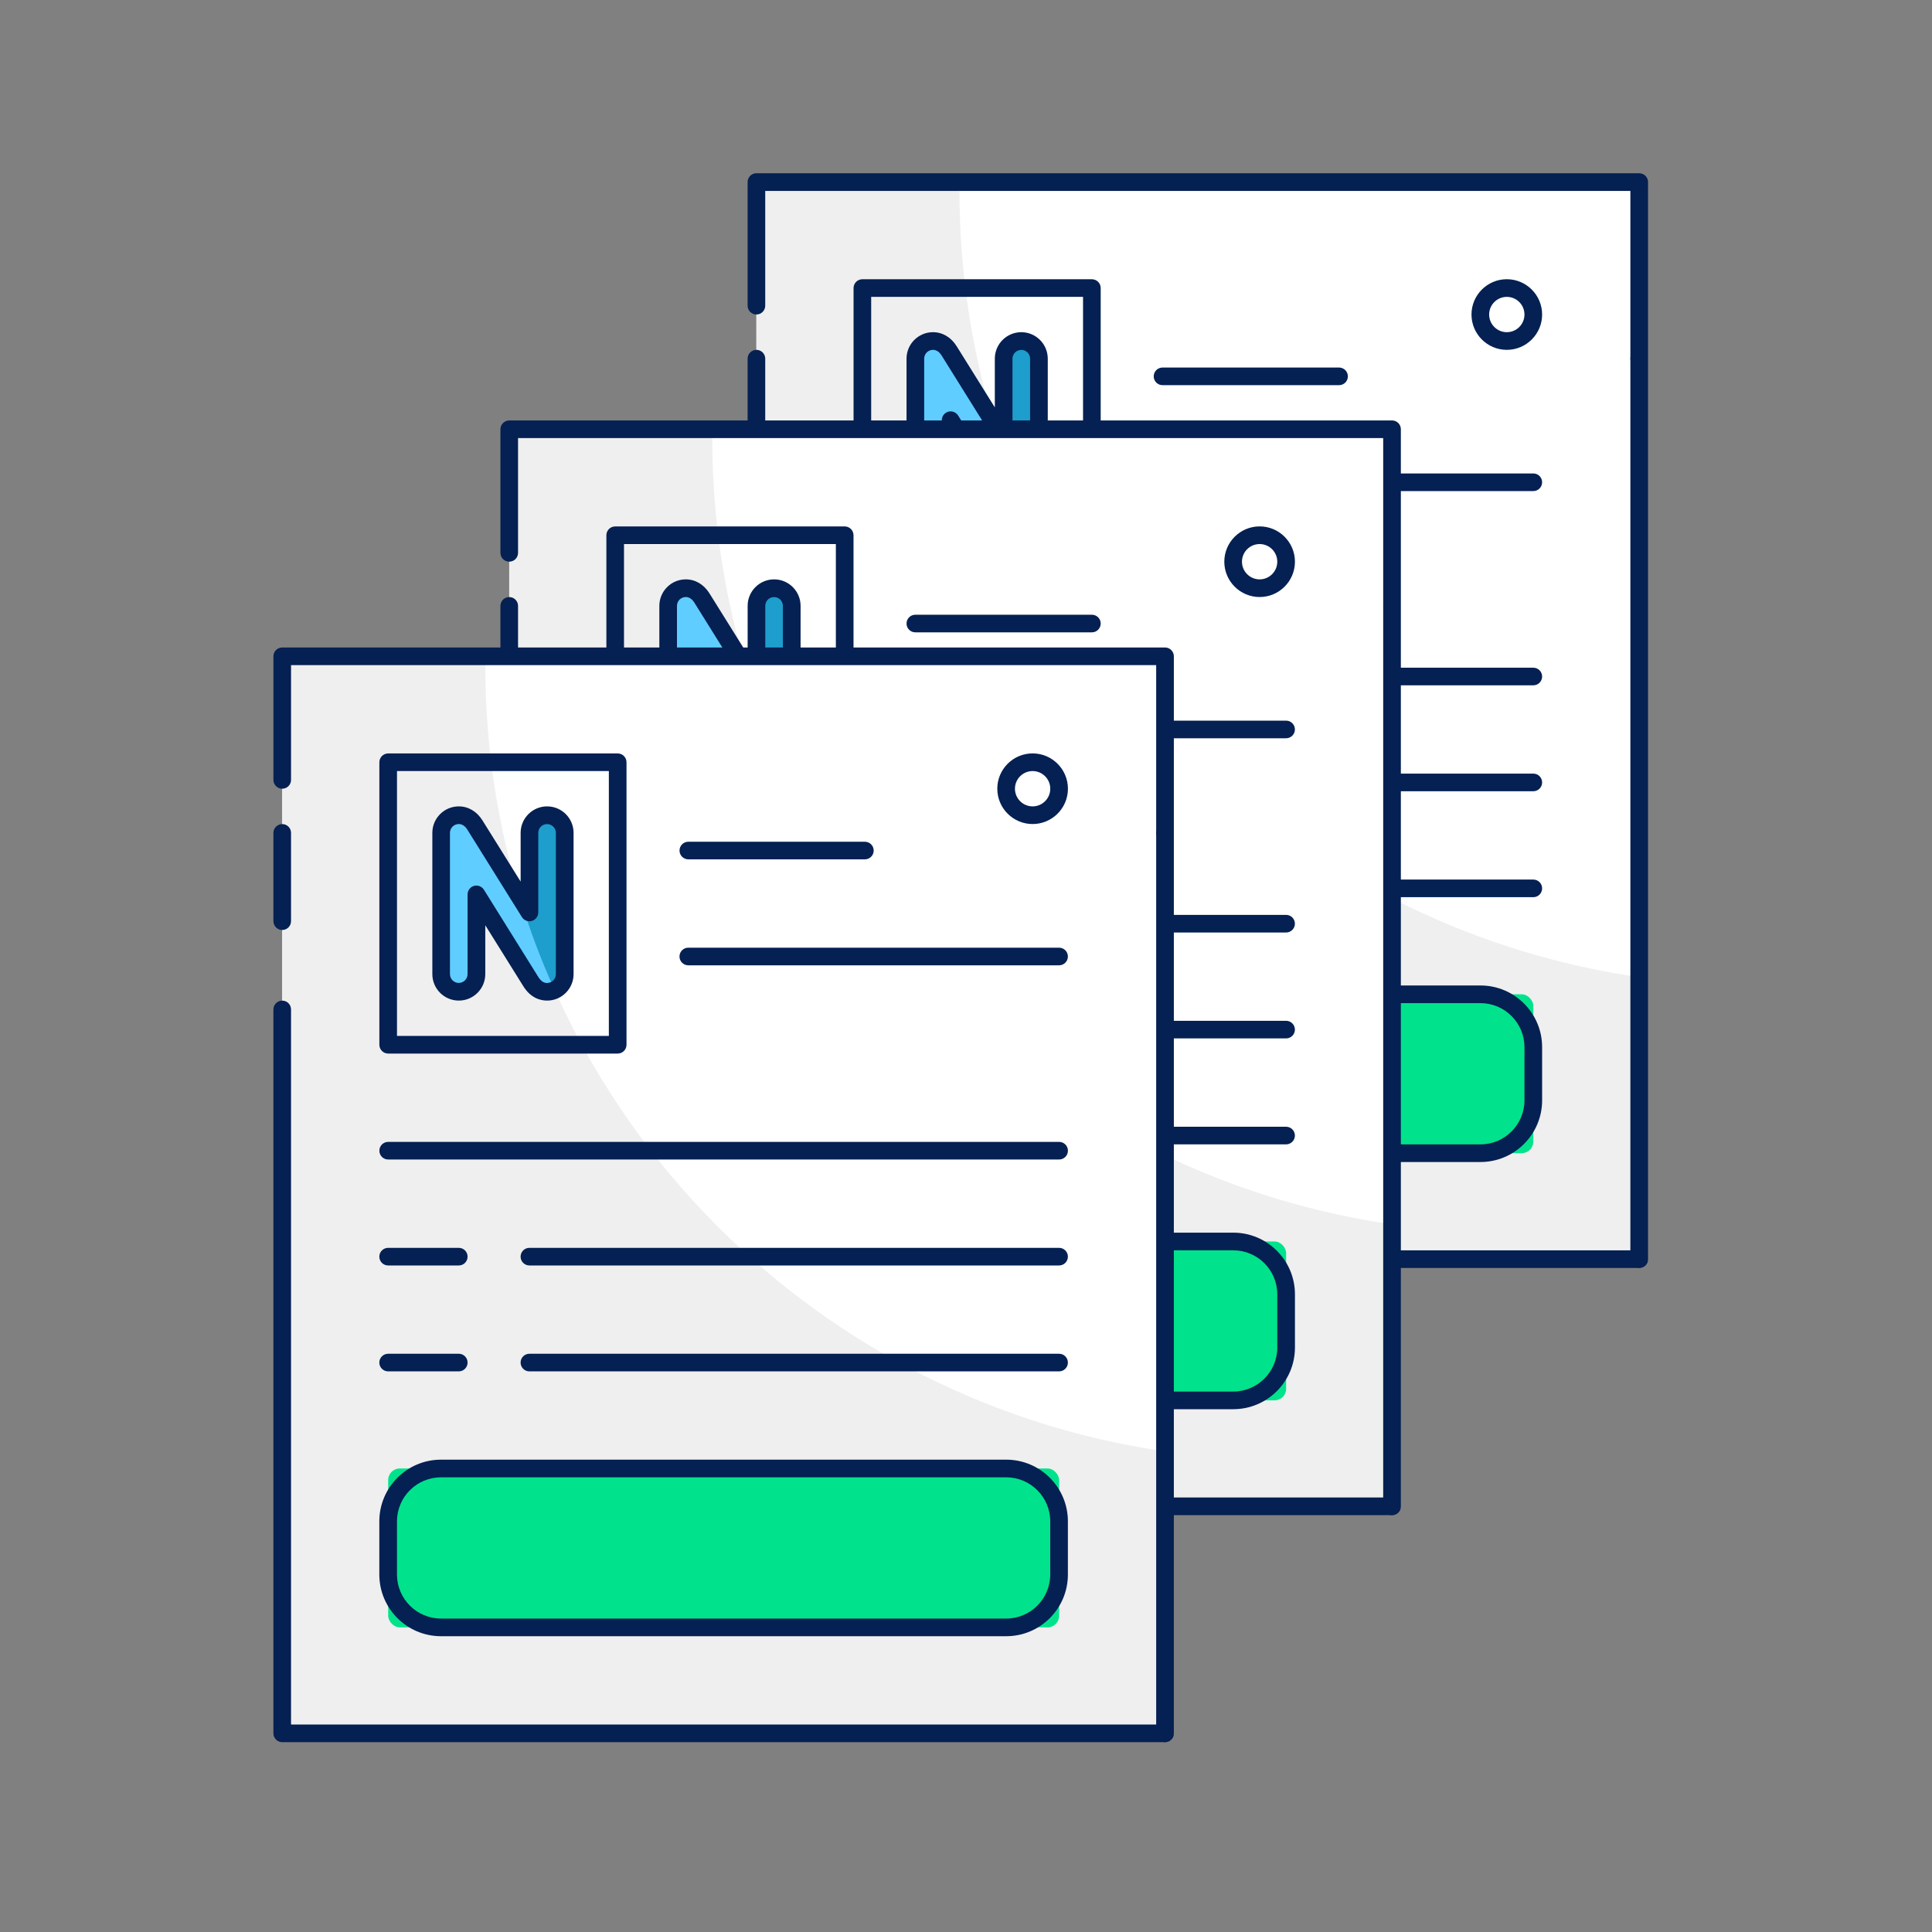 <?xml version="1.0" encoding="UTF-8"?>
<svg id="Ebene_2" data-name="Ebene 2" xmlns="http://www.w3.org/2000/svg" viewBox="0 0 500 500">
  <rect x="0" y="0" width="500" height="500" fill="#808080" stroke="none"/>
  <defs>
    <style>
      .cls-1 {
        fill: #fff;
      }

      .cls-2 {
        fill: #00e38c;
      }

      .cls-3 {
        fill: #052052;
      }

      .cls-4 {
        fill: #1d9ecc;
      }

      .cls-5 {
        fill: #5fcdff;
      }

      .cls-6 {
        fill: #efefef;
      }
    </style>
  </defs>
  <g>
    <rect class="cls-1" x="195.76" y="47.13" width="228.47" height="278.73"/>
    <path class="cls-6" d="M424.23,252.89v72.97h-228.47V47.13h52.55v2.28c0,20.79,3.11,40.9,8.86,59.86,2.51,8.32,5.53,16.4,9.09,24.22,28.24,62.97,87.28,109.16,157.96,119.4Z"/>
    <rect class="cls-2" x="223.18" y="257.32" width="173.64" height="41.12" rx="2.99" ry="2.99"/>
    <path class="cls-4" d="M241.46,133.95c2.52,0,4.57-2.05,4.57-4.57v-20.63l14.03,22.5c1.19,1.93,2.65,2.7,4.25,2.7,2.52,0,4.57-2.05,4.57-4.57v-36.56c0-2.52-2.05-4.57-4.57-4.57s-4.57,2.05-4.57,4.57v20.58l-14.12-22.63c-1.18-1.9-2.79-2.52-4.16-2.52-2.52,0-4.57,2.05-4.57,4.57v36.56c0,2.52,2.05,4.57,4.57,4.57Z"/>
    <path class="cls-5" d="M266.27,133.49c-.59.27-1.28.46-1.96.46-1.6,0-3.06-.78-4.25-2.7l-14.03-22.48v20.61c0,2.51-2.06,4.57-4.57,4.57s-4.57-2.06-4.57-4.57v-36.56c0-2.51,2.06-4.57,4.57-4.57,1.37,0,2.97.64,4.16,2.51l11.56,18.51c2.51,8.32,5.53,16.4,9.09,24.22Z"/>
    <g>
      <path class="cls-3" d="M424.23,328.15h-228.47c-1.26,0-2.28-1.02-2.28-2.28v-187.35c0-1.26,1.02-2.28,2.28-2.28s2.28,1.02,2.28,2.28v185.06h223.9V49.41h-223.9v29.7c0,1.26-1.02,2.28-2.28,2.28s-2.28-1.02-2.28-2.28v-31.99c0-1.26,1.02-2.28,2.28-2.28h228.47c1.26,0,2.28,1.02,2.28,2.28v278.73c0,1.26-1.02,2.28-2.28,2.28Z"/>
      <g>
        <path class="cls-3" d="M426.47,326.34c-.23,1.07-1.18,1.8-2.23,1.8-.16,0-.32-.02-.48-.05-1.23-.27-2.02-1.48-1.75-2.72"/>
        <path class="cls-3" d="M424.23,95.11c-1.26,0-2.28-1.02-2.28-2.28s1.02-2.28,2.28-2.28"/>
      </g>
      <path class="cls-3" d="M264.3,136.23c-1.76,0-4.27-.66-6.19-3.79l-9.8-15.71v12.65c0,3.78-3.07,6.85-6.85,6.85s-6.85-3.07-6.85-6.85v-36.56c0-3.78,3.07-6.85,6.85-6.85,2.45,0,4.67,1.31,6.1,3.6l9.9,15.86v-12.61c0-3.78,3.07-6.85,6.85-6.85s6.85,3.07,6.85,6.85v36.56c0,3.78-3.07,6.85-6.85,6.85ZM246.03,106.47c.77,0,1.51.39,1.94,1.08l14.03,22.5c.88,1.44,1.7,1.62,2.31,1.62,1.26,0,2.28-1.02,2.28-2.28v-36.56c0-1.26-1.02-2.28-2.28-2.28s-2.28,1.02-2.28,2.28v20.58c0,1.02-.68,1.92-1.66,2.2-.98.29-2.03-.12-2.57-.99l-14.12-22.63c-.75-1.2-1.62-1.45-2.22-1.45-1.26,0-2.28,1.02-2.28,2.28v36.56c0,1.26,1.02,2.28,2.28,2.28s2.28-1.02,2.28-2.28v-20.63c0-1.02.68-1.92,1.66-2.2.21-.06.42-.09.63-.09Z"/>
      <path class="cls-3" d="M282.58,149.94h-59.4c-1.26,0-2.28-1.02-2.28-2.28v-73.11c0-1.26,1.02-2.28,2.28-2.28h59.4c1.26,0,2.28,1.02,2.28,2.28v73.11c0,1.26-1.02,2.28-2.28,2.28ZM225.46,145.37h54.83v-68.54h-54.83v68.54Z"/>
      <path class="cls-3" d="M396.82,127.09h-95.96c-1.26,0-2.28-1.02-2.28-2.28s1.02-2.28,2.28-2.28h95.96c1.26,0,2.28,1.02,2.28,2.28s-1.02,2.28-2.28,2.28Z"/>
      <path class="cls-3" d="M346.55,99.68h-45.69c-1.26,0-2.28-1.02-2.28-2.28s1.02-2.28,2.28-2.28h45.69c1.26,0,2.28,1.02,2.28,2.28s-1.02,2.28-2.28,2.28Z"/>
      <path class="cls-3" d="M396.82,177.36h-173.64c-1.26,0-2.28-1.02-2.28-2.28s1.02-2.28,2.28-2.28h173.64c1.26,0,2.28,1.02,2.28,2.28s-1.02,2.28-2.28,2.28Z"/>
      <path class="cls-3" d="M389.96,90.54c-5.04,0-9.14-4.1-9.14-9.14s4.1-9.14,9.14-9.14,9.14,4.1,9.14,9.14-4.1,9.14-9.14,9.14ZM389.96,76.83c-2.52,0-4.57,2.05-4.57,4.57s2.05,4.57,4.57,4.57,4.57-2.05,4.57-4.57-2.05-4.57-4.57-4.57Z"/>
      <path class="cls-3" d="M383.14,300.73h-146.28c-8.8,0-15.96-7.16-15.96-15.96v-13.77c0-8.8,7.16-15.96,15.96-15.96h146.28c8.8,0,15.96,7.16,15.96,15.96v13.77c0,8.8-7.16,15.96-15.96,15.96ZM236.86,259.61c-6.28,0-11.39,5.11-11.39,11.39v13.77c0,6.28,5.11,11.39,11.39,11.39h146.28c6.28,0,11.39-5.11,11.39-11.39v-13.77c0-6.28-5.11-11.39-11.39-11.39h-146.28Z"/>
      <path class="cls-3" d="M241.46,232.19h-18.28c-1.26,0-2.28-1.02-2.28-2.28s1.02-2.28,2.28-2.28h18.28c1.26,0,2.28,1.02,2.28,2.28s-1.02,2.28-2.28,2.28Z"/>
      <path class="cls-3" d="M396.82,232.19h-137.08c-1.26,0-2.28-1.02-2.28-2.28s1.02-2.28,2.28-2.28h137.08c1.26,0,2.28,1.02,2.28,2.28s-1.02,2.28-2.28,2.28Z"/>
      <path class="cls-3" d="M241.46,204.77h-18.28c-1.26,0-2.28-1.02-2.28-2.28s1.02-2.28,2.28-2.28h18.28c1.26,0,2.28,1.02,2.28,2.28s-1.02,2.28-2.28,2.28Z"/>
      <path class="cls-3" d="M396.82,204.77h-137.08c-1.26,0-2.28-1.02-2.28-2.28s1.02-2.28,2.28-2.28h137.08c1.26,0,2.28,1.02,2.28,2.28s-1.02,2.28-2.28,2.28Z"/>
      <path class="cls-3" d="M195.76,117.95c-1.26,0-2.28-1.02-2.28-2.28v-22.85c0-1.26,1.02-2.28,2.28-2.28s2.28,1.02,2.28,2.28v22.85c0,1.26-1.02,2.28-2.28,2.28Z"/>
    </g>
  </g>
  <g>
    <rect class="cls-1" x="131.79" y="111.1" width="228.47" height="278.73"/>
    <path class="cls-6" d="M360.26,316.86v72.97h-228.47V111.1h52.55v2.28c0,20.79,3.11,40.9,8.86,59.86,2.51,8.32,5.53,16.4,9.09,24.22,28.24,62.97,87.28,109.16,157.96,119.4Z"/>
    <rect class="cls-2" x="159.21" y="321.29" width="173.64" height="41.12" rx="2.99" ry="2.99"/>
    <path class="cls-4" d="M177.48,197.92c2.52,0,4.57-2.05,4.57-4.57v-20.63l14.03,22.5c1.19,1.93,2.65,2.7,4.25,2.7,2.52,0,4.57-2.05,4.57-4.57v-36.56c0-2.52-2.05-4.57-4.57-4.57s-4.57,2.05-4.57,4.57v20.58l-14.12-22.63c-1.18-1.9-2.79-2.52-4.16-2.52-2.52,0-4.57,2.05-4.57,4.57v36.56c0,2.52,2.05,4.57,4.57,4.57Z"/>
    <path class="cls-5" d="M202.3,197.46c-.59.27-1.28.46-1.96.46-1.6,0-3.06-.78-4.25-2.7l-14.03-22.48v20.61c0,2.51-2.06,4.57-4.57,4.57s-4.57-2.06-4.57-4.57v-36.56c0-2.51,2.06-4.57,4.57-4.57,1.37,0,2.97.64,4.16,2.51l11.56,18.51c2.51,8.32,5.53,16.4,9.09,24.22Z"/>
    <g>
      <path class="cls-3" d="M360.26,392.12h-228.47c-1.26,0-2.28-1.02-2.28-2.28v-187.35c0-1.26,1.02-2.28,2.28-2.28s2.28,1.02,2.28,2.28v185.06h223.9V113.38h-223.9v29.7c0,1.26-1.02,2.28-2.28,2.28s-2.28-1.02-2.28-2.28v-31.99c0-1.26,1.02-2.28,2.28-2.28h228.47c1.26,0,2.28,1.02,2.28,2.28v278.73c0,1.26-1.02,2.28-2.28,2.28Z"/>
      <g>
        <path class="cls-3" d="M362.49,390.32c-.23,1.07-1.18,1.8-2.23,1.8-.16,0-.32-.02-.48-.05-1.23-.27-2.02-1.48-1.75-2.72"/>
        <path class="cls-3" d="M360.26,159.08c-1.26,0-2.28-1.02-2.28-2.28s1.02-2.28,2.28-2.28"/>
      </g>
      <path class="cls-3" d="M200.33,200.2c-1.76,0-4.27-.66-6.19-3.79l-9.8-15.71v12.65c0,3.78-3.07,6.85-6.85,6.85s-6.85-3.07-6.85-6.85v-36.56c0-3.78,3.07-6.85,6.85-6.85,2.45,0,4.67,1.31,6.1,3.6l9.9,15.86v-12.61c0-3.78,3.07-6.85,6.85-6.85s6.85,3.07,6.85,6.85v36.56c0,3.78-3.07,6.85-6.85,6.85ZM182.05,170.44c.77,0,1.51.39,1.94,1.08l14.03,22.5c.88,1.44,1.7,1.62,2.31,1.62,1.26,0,2.28-1.02,2.28-2.28v-36.56c0-1.26-1.02-2.28-2.28-2.28s-2.28,1.02-2.28,2.28v20.58c0,1.02-.68,1.92-1.66,2.2-.98.29-2.03-.12-2.57-.99l-14.12-22.63c-.75-1.2-1.62-1.45-2.22-1.45-1.26,0-2.28,1.02-2.28,2.28v36.56c0,1.26,1.02,2.28,2.28,2.28s2.28-1.02,2.28-2.28v-20.63c0-1.02.68-1.92,1.66-2.2.21-.06.42-.09.63-.09Z"/>
      <path class="cls-3" d="M218.61,213.91h-59.4c-1.26,0-2.28-1.02-2.28-2.28v-73.11c0-1.26,1.02-2.28,2.28-2.28h59.4c1.26,0,2.28,1.02,2.28,2.28v73.11c0,1.26-1.02,2.28-2.28,2.28ZM161.49,209.34h54.83v-68.54h-54.83v68.54Z"/>
      <path class="cls-3" d="M332.84,191.06h-95.96c-1.26,0-2.28-1.02-2.28-2.28s1.02-2.28,2.28-2.28h95.96c1.26,0,2.28,1.02,2.28,2.28s-1.02,2.28-2.28,2.28Z"/>
      <path class="cls-3" d="M282.58,163.65h-45.69c-1.26,0-2.28-1.02-2.28-2.28s1.02-2.28,2.28-2.28h45.69c1.26,0,2.28,1.02,2.28,2.28s-1.02,2.28-2.28,2.28Z"/>
      <path class="cls-3" d="M332.84,241.33h-173.64c-1.26,0-2.28-1.02-2.28-2.28s1.02-2.28,2.28-2.28h173.64c1.26,0,2.28,1.02,2.28,2.28s-1.02,2.28-2.28,2.28Z"/>
      <path class="cls-3" d="M325.99,154.51c-5.04,0-9.14-4.1-9.14-9.14s4.1-9.14,9.14-9.14,9.14,4.1,9.14,9.14-4.1,9.14-9.14,9.14ZM325.99,140.8c-2.52,0-4.57,2.05-4.57,4.57s2.05,4.57,4.57,4.57,4.57-2.05,4.57-4.57-2.05-4.57-4.57-4.57Z"/>
      <path class="cls-3" d="M319.17,364.7h-146.28c-8.8,0-15.96-7.16-15.96-15.96v-13.77c0-8.8,7.16-15.96,15.96-15.96h146.28c8.8,0,15.96,7.16,15.96,15.96v13.77c0,8.8-7.16,15.96-15.96,15.96ZM172.89,323.58c-6.28,0-11.39,5.11-11.39,11.39v13.77c0,6.28,5.11,11.39,11.39,11.39h146.28c6.28,0,11.39-5.11,11.39-11.39v-13.77c0-6.28-5.11-11.39-11.39-11.39h-146.28Z"/>
      <path class="cls-3" d="M177.48,296.16h-18.28c-1.26,0-2.28-1.02-2.28-2.28s1.02-2.28,2.28-2.28h18.28c1.26,0,2.28,1.02,2.28,2.28s-1.02,2.28-2.28,2.28Z"/>
      <path class="cls-3" d="M332.84,296.16h-137.08c-1.26,0-2.28-1.02-2.28-2.28s1.02-2.28,2.28-2.28h137.08c1.26,0,2.28,1.02,2.28,2.28s-1.02,2.28-2.28,2.28Z"/>
      <path class="cls-3" d="M177.48,268.74h-18.28c-1.26,0-2.28-1.02-2.28-2.28s1.02-2.28,2.28-2.28h18.28c1.26,0,2.28,1.02,2.28,2.28s-1.02,2.28-2.28,2.28Z"/>
      <path class="cls-3" d="M332.84,268.74h-137.08c-1.26,0-2.28-1.02-2.28-2.28s1.02-2.28,2.28-2.28h137.08c1.26,0,2.28,1.02,2.28,2.28s-1.02,2.28-2.28,2.28Z"/>
      <path class="cls-3" d="M131.79,181.93c-1.26,0-2.28-1.02-2.28-2.28v-22.85c0-1.26,1.02-2.28,2.28-2.28s2.28,1.02,2.28,2.28v22.85c0,1.26-1.02,2.28-2.28,2.28Z"/>
    </g>
  </g>
  <g>
    <rect class="cls-1" x="73.04" y="169.85" width="228.47" height="278.73"/>
    <path class="cls-6" d="M301.51,375.61v72.97H73.04V169.85h52.55v2.28c0,20.79,3.11,40.9,8.86,59.86,2.51,8.32,5.53,16.4,9.09,24.22,28.24,62.97,87.28,109.16,157.96,119.4Z"/>
    <rect class="cls-2" x="100.46" y="380.04" width="173.64" height="41.12" rx="2.99" ry="2.99"/>
    <path class="cls-4" d="M118.73,256.67c2.52,0,4.57-2.05,4.57-4.57v-20.63l14.03,22.5c1.19,1.93,2.65,2.7,4.25,2.7,2.52,0,4.57-2.05,4.57-4.57v-36.56c0-2.52-2.05-4.57-4.57-4.57s-4.57,2.05-4.57,4.57v20.58l-14.12-22.63c-1.18-1.9-2.79-2.52-4.16-2.52-2.52,0-4.57,2.05-4.57,4.57v36.56c0,2.52,2.05,4.57,4.57,4.57Z"/>
    <path class="cls-5" d="M143.54,256.21c-.59.27-1.28.46-1.96.46-1.6,0-3.06-.78-4.25-2.7l-14.03-22.48v20.61c0,2.51-2.06,4.57-4.57,4.57s-4.57-2.06-4.57-4.57v-36.56c0-2.51,2.06-4.57,4.57-4.57,1.37,0,2.97.64,4.16,2.51l11.56,18.51c2.51,8.32,5.53,16.4,9.09,24.22Z"/>
    <g>
      <path class="cls-3" d="M301.51,450.87H73.04c-1.26,0-2.28-1.02-2.28-2.28v-187.35c0-1.26,1.02-2.28,2.28-2.28s2.28,1.02,2.28,2.28v185.06h223.9V172.14H75.32v29.7c0,1.26-1.02,2.28-2.28,2.28s-2.28-1.02-2.28-2.28v-31.99c0-1.26,1.02-2.28,2.28-2.28h228.47c1.26,0,2.28,1.02,2.28,2.28v278.73c0,1.26-1.02,2.28-2.28,2.28Z"/>
      <g>
        <path class="cls-3" d="M303.74,449.07c-.23,1.07-1.18,1.8-2.23,1.8-.16,0-.32-.02-.48-.05-1.23-.27-2.02-1.48-1.75-2.72"/>
        <path class="cls-3" d="M301.51,217.83c-1.26,0-2.28-1.02-2.28-2.28s1.02-2.28,2.28-2.28"/>
      </g>
      <path class="cls-3" d="M141.58,258.95c-1.76,0-4.27-.66-6.19-3.79l-9.8-15.71v12.65c0,3.78-3.07,6.85-6.85,6.85s-6.85-3.07-6.85-6.85v-36.56c0-3.78,3.07-6.85,6.85-6.85,2.45,0,4.67,1.31,6.1,3.6l9.9,15.86v-12.61c0-3.78,3.07-6.85,6.85-6.85s6.85,3.07,6.85,6.85v36.56c0,3.78-3.07,6.85-6.85,6.85ZM123.3,229.19c.77,0,1.51.39,1.94,1.08l14.03,22.5c.88,1.44,1.7,1.62,2.31,1.62,1.26,0,2.28-1.02,2.28-2.28v-36.56c0-1.26-1.02-2.28-2.28-2.28s-2.28,1.02-2.28,2.28v20.58c0,1.02-.68,1.92-1.66,2.2-.98.29-2.03-.12-2.57-.99l-14.12-22.63c-.75-1.2-1.62-1.45-2.22-1.45-1.26,0-2.28,1.02-2.28,2.28v36.56c0,1.26,1.02,2.28,2.28,2.28s2.28-1.02,2.28-2.28v-20.63c0-1.02.68-1.92,1.66-2.2.21-.06.42-.09.63-.09Z"/>
      <path class="cls-3" d="M159.86,272.66h-59.4c-1.26,0-2.28-1.02-2.28-2.28v-73.11c0-1.26,1.02-2.28,2.28-2.28h59.4c1.26,0,2.28,1.02,2.28,2.28v73.11c0,1.26-1.02,2.28-2.28,2.28ZM102.74,268.09h54.83v-68.54h-54.83v68.54Z"/>
      <path class="cls-3" d="M274.09,249.82h-95.96c-1.26,0-2.28-1.02-2.28-2.28s1.02-2.28,2.28-2.28h95.96c1.26,0,2.28,1.02,2.28,2.28s-1.02,2.28-2.28,2.28Z"/>
      <path class="cls-3" d="M223.83,222.4h-45.69c-1.26,0-2.28-1.02-2.28-2.28s1.02-2.28,2.28-2.28h45.69c1.26,0,2.28,1.02,2.28,2.28s-1.02,2.28-2.28,2.28Z"/>
      <path class="cls-3" d="M274.09,300.08H100.46c-1.26,0-2.28-1.02-2.28-2.28s1.02-2.28,2.28-2.28h173.64c1.26,0,2.28,1.02,2.28,2.28s-1.02,2.28-2.28,2.28Z"/>
      <path class="cls-3" d="M267.24,213.26c-5.04,0-9.14-4.1-9.14-9.14s4.1-9.14,9.14-9.14,9.14,4.1,9.14,9.14-4.1,9.14-9.14,9.14ZM267.24,199.55c-2.52,0-4.57,2.05-4.57,4.57s2.05,4.57,4.57,4.57,4.57-2.05,4.57-4.57-2.05-4.57-4.57-4.57Z"/>
      <path class="cls-3" d="M260.41,423.45H114.13c-8.8,0-15.96-7.16-15.96-15.96v-13.77c0-8.8,7.16-15.96,15.96-15.96h146.28c8.8,0,15.96,7.16,15.96,15.96v13.77c0,8.8-7.16,15.96-15.96,15.96ZM114.13,382.33c-6.28,0-11.39,5.11-11.39,11.39v13.77c0,6.28,5.11,11.39,11.39,11.39h146.28c6.28,0,11.39-5.11,11.39-11.39v-13.77c0-6.28-5.11-11.39-11.39-11.39H114.13Z"/>
      <path class="cls-3" d="M118.73,354.91h-18.28c-1.26,0-2.28-1.02-2.28-2.28s1.02-2.28,2.28-2.28h18.28c1.26,0,2.28,1.02,2.28,2.28s-1.02,2.28-2.28,2.28Z"/>
      <path class="cls-3" d="M274.09,354.91h-137.08c-1.26,0-2.28-1.02-2.28-2.28s1.02-2.28,2.28-2.28h137.08c1.26,0,2.28,1.02,2.28,2.28s-1.02,2.28-2.28,2.28Z"/>
      <path class="cls-3" d="M118.73,327.5h-18.28c-1.26,0-2.28-1.02-2.28-2.28s1.02-2.28,2.28-2.28h18.28c1.26,0,2.28,1.02,2.28,2.28s-1.02,2.28-2.28,2.28Z"/>
      <path class="cls-3" d="M274.09,327.5h-137.08c-1.26,0-2.28-1.02-2.28-2.28s1.02-2.28,2.28-2.28h137.08c1.26,0,2.28,1.02,2.28,2.28s-1.02,2.28-2.28,2.28Z"/>
      <path class="cls-3" d="M73.04,240.68c-1.26,0-2.28-1.02-2.28-2.28v-22.85c0-1.26,1.02-2.28,2.28-2.28s2.28,1.02,2.28,2.28v22.85c0,1.26-1.02,2.28-2.28,2.28Z"/>
    </g>
  </g>
</svg>